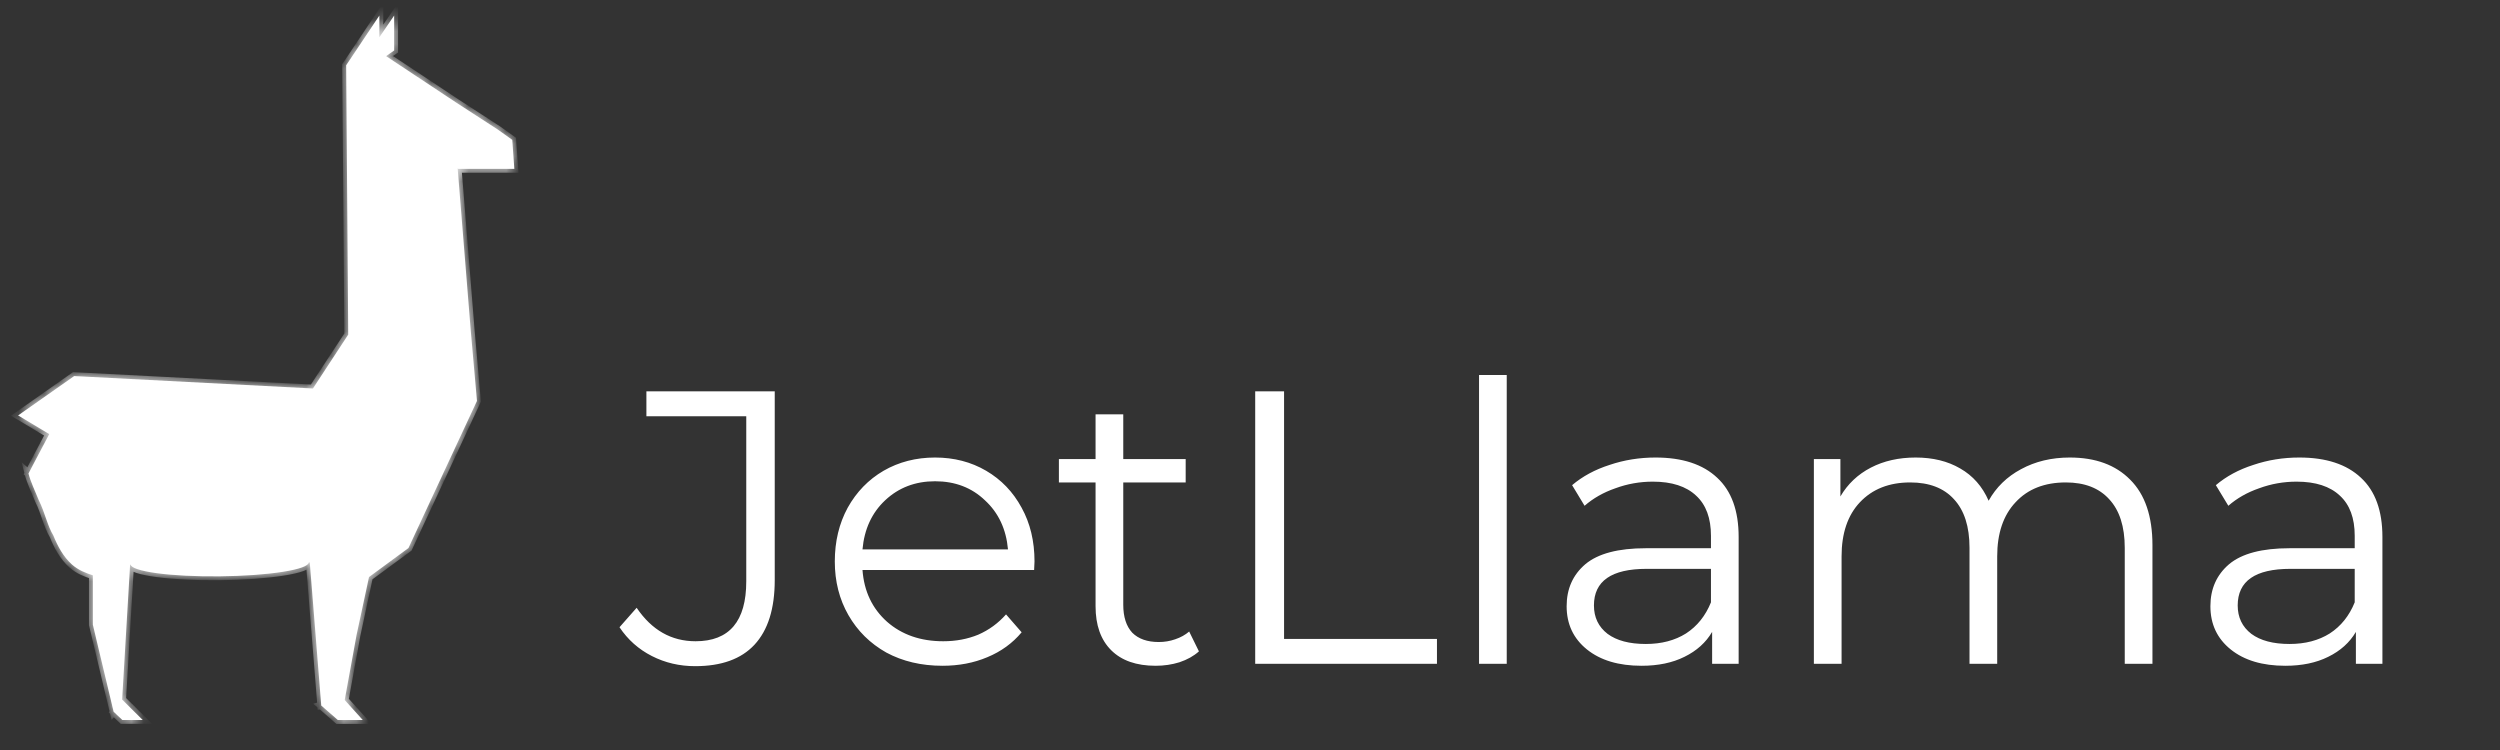 <svg xmlns="http://www.w3.org/2000/svg" width="200" height="60" viewBox="0 0 200 60" fill="none"><rect x="0" y="0" width="200" height="60" fill="#333333" stroke="none"/><mask id="mask0_221_1741" style="mask-type:luminance" maskUnits="userSpaceOnUse" x="0" y="0" width="200" height="60"><path d="M200 0H0V60H200V0Z" fill="white"></path></mask><g mask="url(#mask0_221_1741)"><path d="M31.533 4.037L30.887 4.49L36.496 8.206L39.818 10.36L40.981 11.189L41.147 13.51H36.662L36.612 13.466L37.659 26.439L38.157 32.075L32.676 43.843L29.52 46.164L28.523 50.806L27.576 56.001L29.021 57.602H27.028L25.7 56.443L25.706 56.441L25.699 56.442L24.781 44.992L24.703 45.004H24.701C24.688 45.135 24.506 45.267 24.164 45.392C23.807 45.522 23.283 45.643 22.622 45.746C21.962 45.851 21.176 45.936 20.312 45.998C19.447 46.059 18.52 46.096 17.584 46.106C16.648 46.116 15.72 46.099 14.855 46.056C13.989 46.013 13.202 45.944 12.539 45.854C11.876 45.764 11.35 45.655 10.99 45.532C10.656 45.418 10.473 45.295 10.446 45.169L10.418 45.17C10.413 45.196 10.408 45.22 10.403 45.244L9.771 55.963L11.414 57.598H9.786L9.089 56.939L9.091 56.936L9.089 56.939L7.428 49.977V46.025C6.876 45.85 6.265 45.612 5.767 45.17C5.064 44.545 4.604 43.678 4.272 42.849C3.773 42.02 3.607 41.026 3.109 40.031C2.777 39.203 2.444 38.539 2.278 37.877L2.309 37.903L2.279 37.877L3.94 34.727L1.448 33.235L5.933 30.086L25.035 31.08L27.858 26.77L27.693 5.222L30.35 1.243V2.98L31.533 1.243V4.037Z" fill="white"></path><mask id="mask1_221_1741" style="mask-type:luminance" maskUnits="userSpaceOnUse" x="1" y="1" width="41" height="57"><path d="M31.533 4.037L30.887 4.49L36.496 8.206L39.818 10.36L40.981 11.189L41.147 13.51H36.662L36.612 13.466L37.659 26.439L38.157 32.075L32.676 43.843L29.52 46.164L28.523 50.806L27.576 56.001L29.021 57.602H27.028L25.7 56.443L25.706 56.441L25.699 56.442L24.781 44.992L24.703 45.004H24.701C24.688 45.135 24.506 45.267 24.164 45.392C23.807 45.522 23.283 45.643 22.622 45.746C21.962 45.851 21.176 45.936 20.312 45.998C19.447 46.059 18.52 46.096 17.584 46.106C16.648 46.116 15.72 46.099 14.855 46.056C13.989 46.013 13.202 45.944 12.539 45.854C11.876 45.764 11.35 45.655 10.99 45.532C10.656 45.418 10.473 45.295 10.446 45.169L10.418 45.17C10.413 45.196 10.408 45.22 10.403 45.244L9.771 55.963L11.414 57.598H9.786L9.089 56.939L9.091 56.936L9.089 56.939L7.428 49.977V46.025C6.876 45.85 6.265 45.612 5.767 45.17C5.064 44.545 4.604 43.678 4.272 42.849C3.773 42.02 3.607 41.026 3.109 40.031C2.777 39.203 2.444 38.539 2.278 37.877L2.309 37.903L2.279 37.877L3.94 34.727L1.448 33.235L5.933 30.086L25.035 31.08L27.858 26.77L27.693 5.222L30.35 1.243V2.98L31.533 1.243V4.037Z" fill="white"></path></mask><g mask="url(#mask1_221_1741)"><path d="M31.533 4.037L31.712 4.291L31.845 4.198V4.037H31.533ZM30.887 4.49L30.708 4.236L30.335 4.498L30.715 4.749L30.887 4.49ZM36.496 8.206L36.324 8.465L36.327 8.466L36.496 8.206ZM39.818 10.36L40 10.107L39.994 10.103L39.988 10.1L39.818 10.36ZM40.981 11.189L41.292 11.167L41.281 11.021L41.162 10.936L40.981 11.189ZM41.147 13.51V13.82H41.482L41.458 13.488L41.147 13.51ZM36.662 13.51L36.459 13.745L36.546 13.82H36.662V13.51ZM36.612 13.466L36.816 13.232L36.241 12.734L36.302 13.492L36.612 13.466ZM37.659 26.439V26.75H37.996L37.969 26.414L37.659 26.439ZM37.659 26.439L37.659 26.128H37.318L37.348 26.466L37.659 26.439ZM38.157 32.075L38.439 32.206L38.474 32.13L38.467 32.047L38.157 32.075ZM32.676 43.843L32.86 44.094L32.925 44.047L32.958 43.975L32.676 43.843ZM29.52 46.164L29.335 45.914L29.24 45.984L29.215 46.099L29.52 46.164ZM28.523 50.806L28.218 50.74L28.217 50.745L28.216 50.75L28.523 50.806ZM27.576 56.001L27.27 55.945L27.242 56.095L27.345 56.209L27.576 56.001ZM29.021 57.602V57.913H29.72L29.252 57.394L29.021 57.602ZM27.028 57.602L26.823 57.836L26.911 57.913H27.028V57.602ZM25.7 56.443L25.617 56.143L25.06 56.297L25.495 56.676L25.7 56.443ZM25.705 56.441L25.789 56.74L25.676 56.131L25.705 56.441ZM25.699 56.442L25.389 56.466L25.414 56.781L25.729 56.751L25.699 56.442ZM24.781 44.992L25.092 44.968L25.065 44.637L24.736 44.685L24.781 44.992ZM24.702 45.004V45.315H24.725L24.748 45.312L24.702 45.004ZM24.701 45.004V44.693H24.42L24.391 44.972L24.701 45.004ZM10.446 45.169L10.751 45.106L10.698 44.85L10.436 44.858L10.446 45.169ZM10.418 45.17L10.139 45.309L10.228 45.487L10.428 45.48L10.418 45.17ZM10.417 45.169L10.696 45.03L10.106 45.169H10.417ZM10.418 45.17L10.724 45.222L10.729 45.196V45.17H10.418ZM10.403 45.244L10.097 45.19L10.093 45.208L10.092 45.226L10.403 45.244ZM9.771 55.963L9.46 55.945L9.452 56.084L9.551 56.183L9.771 55.963ZM11.414 57.598V57.909H12.167L11.634 57.378L11.414 57.598ZM9.786 57.598L9.572 57.824L9.662 57.909H9.786V57.598ZM9.089 56.939L8.82 56.783L8.696 56.996L8.875 57.165L9.089 56.939ZM9.091 56.936L9.36 57.092L8.86 56.728L9.091 56.936ZM9.089 56.939L8.786 57.011L8.923 57.587L9.32 57.147L9.089 56.939ZM7.428 49.977H7.116V50.013L7.125 50.049L7.428 49.977ZM7.428 46.025H7.739V45.797L7.522 45.728L7.428 46.025ZM4.272 42.849L4.561 42.734L4.552 42.71L4.539 42.689L4.272 42.849ZM3.109 40.031L2.82 40.147L2.824 40.159L2.83 40.17L3.109 40.031ZM2.278 37.877L2.484 37.643L1.734 36.984L1.976 37.952L2.278 37.877ZM2.309 37.903L2.103 38.136L2.517 37.672L2.309 37.903ZM2.279 37.877L2.003 37.732L1.89 37.946L2.071 38.108L2.279 37.877ZM3.94 34.727L4.215 34.872L4.353 34.612L4.1 34.46L3.94 34.727ZM1.448 33.235L1.269 32.981L0.877 33.256L1.288 33.502L1.448 33.235ZM5.933 30.086L5.949 29.775L5.842 29.77L5.754 29.831L5.933 30.086ZM25.035 31.08L25.018 31.391L25.197 31.4L25.295 31.25L25.035 31.08ZM27.858 26.77L28.119 26.941L28.434 26.459H27.858V26.77ZM27.858 26.77L27.547 26.773L27.549 27.081H27.858L27.858 26.77ZM27.693 5.222L27.433 5.049L27.38 5.129L27.381 5.224L27.693 5.222ZM30.35 1.243H30.662V0.217L30.091 1.071L30.35 1.243ZM30.35 2.98H30.038V3.99L30.608 3.155L30.35 2.98ZM31.533 1.243H31.845V0.233L31.275 1.069L31.533 1.243ZM31.533 4.037L31.354 3.783L30.708 4.236L30.887 4.49L31.067 4.745L31.712 4.291L31.533 4.037ZM30.887 4.49L30.715 4.749L36.324 8.465L36.496 8.206L36.669 7.946L31.059 4.231L30.887 4.49ZM36.496 8.206L36.327 8.466L39.649 10.621L39.818 10.36L39.988 10.1L36.666 7.945L36.496 8.206ZM39.818 10.36L39.637 10.613L40.8 11.442L40.981 11.189L41.162 10.936L40 10.107L39.818 10.36ZM40.981 11.189L40.67 11.211L40.836 13.532L41.147 13.51L41.458 13.488L41.292 11.167L40.981 11.189ZM41.147 13.51V13.199H36.662V13.51V13.82H41.147V13.51ZM36.662 13.51L36.866 13.275L36.816 13.232L36.612 13.466L36.409 13.701L36.459 13.745L36.662 13.51ZM36.612 13.466L36.302 13.492L37.348 26.464L37.659 26.439L37.969 26.414L36.923 13.442L36.612 13.466ZM37.659 26.439L37.348 26.466L37.846 32.102L38.157 32.075L38.467 32.047L37.969 26.412L37.659 26.439ZM38.157 32.075L37.874 31.944L32.393 43.713L32.676 43.843L32.958 43.975L38.439 32.206L38.157 32.075ZM32.676 43.843L32.491 43.593L29.335 45.914L29.52 46.164L29.704 46.414L32.86 44.094L32.676 43.843ZM29.52 46.164L29.215 46.099L28.218 50.74L28.523 50.806L28.828 50.871L29.824 46.23L29.52 46.164ZM28.523 50.806L28.216 50.75L27.27 55.945L27.576 56.001L27.883 56.056L28.829 50.861L28.523 50.806ZM27.576 56.001L27.345 56.209L28.789 57.81L29.021 57.602L29.252 57.394L27.808 55.793L27.576 56.001ZM29.021 57.602V57.291H27.028V57.602V57.913H29.021V57.602ZM27.028 57.602L27.233 57.368L25.905 56.209L25.7 56.443L25.495 56.676L26.823 57.836L27.028 57.602ZM25.7 56.443L25.783 56.742L25.789 56.74L25.705 56.441L25.622 56.141L25.617 56.143L25.7 56.443ZM25.705 56.441L25.676 56.131L25.669 56.132L25.699 56.442L25.729 56.751L25.735 56.75L25.705 56.441ZM25.699 56.442L26.01 56.417L25.092 44.968L24.781 44.992L24.471 45.017L25.389 56.466L25.699 56.442ZM24.781 44.992L24.736 44.685L24.657 44.696L24.702 45.004L24.748 45.312L24.826 45.3L24.781 44.992ZM24.702 45.004V44.693H24.701V45.004V45.315H24.702V45.004ZM24.701 45.004L24.391 44.972C24.398 44.905 24.438 44.901 24.373 44.948C24.316 44.989 24.216 45.042 24.057 45.1L24.164 45.392L24.271 45.684C24.455 45.617 24.616 45.541 24.738 45.452C24.853 45.369 24.991 45.234 25.011 45.036L24.701 45.004ZM24.164 45.392L24.057 45.1C23.728 45.22 23.228 45.337 22.574 45.439L22.622 45.746L22.671 46.054C23.339 45.949 23.886 45.824 24.271 45.684L24.164 45.392ZM22.622 45.746L22.574 45.439C21.924 45.542 21.147 45.626 20.289 45.687L20.311 45.998L20.334 46.308C21.205 46.245 21.999 46.159 22.671 46.054L22.622 45.746ZM20.311 45.998L20.289 45.687C19.432 45.749 18.511 45.785 17.581 45.795L17.584 46.106L17.587 46.417C18.529 46.407 19.462 46.37 20.334 46.308L20.311 45.998ZM17.584 46.106L17.581 45.795C16.65 45.805 15.729 45.788 14.87 45.745L14.855 46.056L14.839 46.366C15.711 46.41 16.645 46.427 17.587 46.417L17.584 46.106ZM14.855 46.056L14.87 45.745C14.011 45.703 13.233 45.635 12.581 45.546L12.539 45.854L12.497 46.162C13.171 46.254 13.967 46.323 14.839 46.366L14.855 46.056ZM12.539 45.854L12.581 45.546C11.925 45.457 11.422 45.351 11.091 45.238L10.99 45.532L10.889 45.826C11.277 45.959 11.826 46.072 12.497 46.162L12.539 45.854ZM10.99 45.532L11.091 45.238C10.936 45.185 10.835 45.136 10.776 45.097C10.709 45.052 10.739 45.049 10.751 45.106L10.446 45.169L10.141 45.232C10.179 45.415 10.315 45.537 10.429 45.613C10.552 45.695 10.71 45.765 10.889 45.826L10.99 45.532ZM10.446 45.169L10.436 44.858L10.408 44.859L10.418 45.17L10.428 45.48L10.456 45.479L10.446 45.169ZM10.418 45.17L10.696 45.031L10.696 45.03L10.417 45.169L10.139 45.308L10.139 45.309L10.418 45.17ZM10.417 45.169H10.106V45.17H10.418H10.729V45.169H10.417ZM10.418 45.17L10.11 45.117C10.104 45.152 10.105 45.142 10.097 45.19L10.403 45.244L10.71 45.299C10.71 45.299 10.721 45.239 10.724 45.222L10.418 45.17ZM10.403 45.244L10.092 45.226L9.46 55.945L9.771 55.963L10.082 55.981L10.714 45.263L10.403 45.244ZM9.771 55.963L9.551 56.183L11.194 57.818L11.414 57.598L11.634 57.378L9.991 55.743L9.771 55.963ZM11.414 57.598V57.287H9.786V57.598V57.909H11.414V57.598ZM9.786 57.598L10 57.372L9.304 56.714L9.089 56.939L8.875 57.165L9.572 57.824L9.786 57.598ZM9.089 56.939L9.358 57.096L9.36 57.092L9.091 56.936L8.822 56.779L8.82 56.783L9.089 56.939ZM9.091 56.936L8.86 56.728L8.857 56.731L9.089 56.939L9.32 57.147L9.323 57.144L9.091 56.936ZM9.089 56.939L9.392 56.867L7.731 49.905L7.428 49.977L7.125 50.049L8.786 57.011L9.089 56.939ZM7.428 49.977H7.739V46.025H7.428H7.116V49.977H7.428ZM7.428 46.025L7.522 45.728C6.98 45.557 6.421 45.335 5.974 44.938L5.767 45.17L5.559 45.402C6.109 45.89 6.772 46.143 7.334 46.321L7.428 46.025ZM5.767 45.17L5.974 44.938C5.324 44.361 4.886 43.546 4.561 42.734L4.272 42.849L3.982 42.964C4.321 43.81 4.803 44.73 5.559 45.402L5.767 45.17ZM4.272 42.849L4.539 42.689C4.308 42.306 4.151 41.878 3.984 41.4C3.82 40.93 3.647 40.411 3.387 39.892L3.109 40.031L2.83 40.17C3.068 40.646 3.228 41.122 3.396 41.605C3.562 42.079 3.737 42.564 4.004 43.009L4.272 42.849ZM3.109 40.031L3.398 39.916C3.052 39.053 2.74 38.437 2.581 37.801L2.278 37.877L1.976 37.952C2.149 38.642 2.501 39.352 2.82 40.147L3.109 40.031ZM2.278 37.877L2.072 38.11L2.103 38.136L2.309 37.903L2.515 37.67L2.484 37.643L2.278 37.877ZM2.309 37.903L2.517 37.672L2.487 37.645L2.279 37.877L2.071 38.108L2.101 38.135L2.309 37.903ZM2.279 37.877L2.555 38.021L4.215 34.872L3.94 34.727L3.664 34.582L2.003 37.732L2.279 37.877ZM3.94 34.727L4.1 34.46L1.608 32.969L1.448 33.235L1.288 33.502L3.779 34.993L3.94 34.727ZM1.448 33.235L1.627 33.489L6.112 30.34L5.933 30.086L5.754 29.831L1.269 32.981L1.448 33.235ZM5.933 30.086L5.917 30.396L25.018 31.391L25.035 31.08L25.051 30.77L5.949 29.775L5.933 30.086ZM25.035 31.08L25.295 31.25L28.119 26.941L27.858 26.77L27.598 26.6L24.774 30.91L25.035 31.08ZM27.858 26.77L28.17 26.768L28.004 5.219L27.693 5.222L27.381 5.224L27.547 26.773L27.858 26.77ZM27.693 5.222L27.952 5.394L30.609 1.416L30.35 1.243L30.091 1.071L27.433 5.049L27.693 5.222ZM30.35 1.243H30.038V2.98H30.35H30.662V1.243H30.35ZM30.35 2.98L30.608 3.155L31.791 1.418L31.533 1.243L31.275 1.069L30.092 2.805L30.35 2.98ZM31.533 1.243H31.221V4.037H31.533H31.845V1.243H31.533Z" fill="white"></path></g><path d="M55.613 53.293C54.365 53.293 53.21 53.023 52.15 52.483C51.089 51.944 50.225 51.175 49.56 50.179L50.932 48.622C52.139 50.408 53.71 51.3 55.645 51.3C58.349 51.3 59.701 49.702 59.701 46.504V33.301H51.712V31.308H61.979V46.411C61.979 48.695 61.438 50.418 60.356 51.581C59.295 52.722 57.714 53.293 55.613 53.293ZM82.73 45.601H68.999C69.124 47.304 69.78 48.684 70.966 49.743C72.151 50.781 73.649 51.3 75.459 51.3C76.478 51.3 77.415 51.123 78.267 50.771C79.12 50.397 79.859 49.857 80.483 49.151L81.731 50.584C81.003 51.456 80.088 52.12 78.985 52.577C77.903 53.034 76.707 53.262 75.397 53.262C73.712 53.262 72.214 52.909 70.903 52.203C69.613 51.477 68.604 50.48 67.876 49.214C67.148 47.947 66.784 46.515 66.784 44.916C66.784 43.318 67.127 41.885 67.814 40.619C68.521 39.352 69.478 38.366 70.685 37.661C71.912 36.955 73.285 36.602 74.804 36.602C76.323 36.602 77.685 36.955 78.892 37.661C80.098 38.366 81.045 39.352 81.731 40.619C82.418 41.865 82.761 43.297 82.761 44.916L82.73 45.601ZM74.804 38.501C73.223 38.501 71.891 39.01 70.809 40.027C69.748 41.024 69.145 42.332 68.999 43.951H80.639C80.493 42.332 79.88 41.024 78.798 40.027C77.737 39.01 76.406 38.501 74.804 38.501ZM95.914 52.11C95.499 52.483 94.978 52.774 94.354 52.982C93.751 53.169 93.117 53.262 92.451 53.262C90.911 53.262 89.726 52.847 88.893 52.016C88.061 51.186 87.645 50.013 87.645 48.498V38.595H84.712V36.726H87.645V33.145H89.861V36.726H94.854V38.595H89.861V48.373C89.861 49.349 90.1 50.096 90.579 50.615C91.078 51.113 91.785 51.362 92.7 51.362C93.158 51.362 93.595 51.29 94.011 51.144C94.448 50.999 94.822 50.791 95.134 50.522L95.914 52.11ZM100.416 31.308H102.725V51.113H114.957V53.106H100.416V31.308ZM118.323 30H120.539V53.106H118.323V30ZM132.446 36.602C134.588 36.602 136.232 37.142 137.376 38.221C138.52 39.28 139.092 40.858 139.092 42.955V53.106H136.97V50.553C136.471 51.404 135.732 52.068 134.755 52.546C133.798 53.023 132.654 53.262 131.322 53.262C129.491 53.262 128.035 52.826 126.953 51.954C125.872 51.082 125.331 49.93 125.331 48.498C125.331 47.107 125.83 45.986 126.829 45.134C127.848 44.283 129.46 43.858 131.665 43.858H136.877V42.861C136.877 41.449 136.481 40.38 135.691 39.654C134.9 38.906 133.746 38.532 132.227 38.532C131.187 38.532 130.188 38.709 129.232 39.062C128.275 39.394 127.453 39.861 126.766 40.463L125.768 38.813C126.6 38.107 127.598 37.567 128.763 37.194C129.928 36.799 131.156 36.602 132.446 36.602ZM131.665 51.518C132.913 51.518 133.985 51.238 134.88 50.677C135.774 50.096 136.44 49.266 136.877 48.186V45.508H131.728C128.919 45.508 127.515 46.484 127.515 48.435C127.515 49.39 127.879 50.148 128.607 50.709C129.335 51.248 130.355 51.518 131.665 51.518ZM165.58 36.602C167.64 36.602 169.252 37.194 170.417 38.377C171.603 39.56 172.196 41.304 172.196 43.608V53.106H169.98V43.827C169.98 42.124 169.564 40.827 168.732 39.934C167.921 39.041 166.766 38.595 165.269 38.595C163.563 38.595 162.221 39.124 161.243 40.183C160.265 41.221 159.776 42.664 159.776 44.511V53.106H157.561V43.827C157.561 42.124 157.145 40.827 156.313 39.934C155.501 39.041 154.336 38.595 152.818 38.595C151.132 38.595 149.791 39.124 148.792 40.183C147.814 41.221 147.326 42.664 147.326 44.511V53.106H145.11V36.726H147.232V39.716C147.814 38.719 148.626 37.951 149.666 37.411C150.706 36.872 151.902 36.602 153.255 36.602C154.627 36.602 155.813 36.892 156.812 37.474C157.831 38.055 158.59 38.917 159.09 40.058C159.693 38.979 160.556 38.138 161.68 37.536C162.824 36.913 164.124 36.602 165.58 36.602ZM183.946 36.602C186.089 36.602 187.732 37.142 188.877 38.221C190.021 39.28 190.593 40.858 190.593 42.955V53.106H188.471V50.553C187.972 51.404 187.233 52.068 186.256 52.546C185.299 53.023 184.154 53.262 182.823 53.262C180.992 53.262 179.536 52.826 178.454 51.954C177.372 51.082 176.832 49.93 176.832 48.498C176.832 47.107 177.331 45.986 178.329 45.134C179.349 44.283 180.961 43.858 183.166 43.858H188.377V42.861C188.377 41.449 187.982 40.38 187.192 39.654C186.401 38.906 185.246 38.532 183.728 38.532C182.688 38.532 181.689 38.709 180.732 39.062C179.775 39.394 178.953 39.861 178.267 40.463L177.268 38.813C178.1 38.107 179.099 37.567 180.264 37.194C181.429 36.799 182.656 36.602 183.946 36.602ZM183.166 51.518C184.414 51.518 185.486 51.238 186.38 50.677C187.275 50.096 187.941 49.266 188.377 48.186V45.508H183.228C180.42 45.508 179.016 46.484 179.016 48.435C179.016 49.39 179.38 50.148 180.108 50.709C180.836 51.248 181.856 51.518 183.166 51.518Z" fill="white"></path></g></svg>